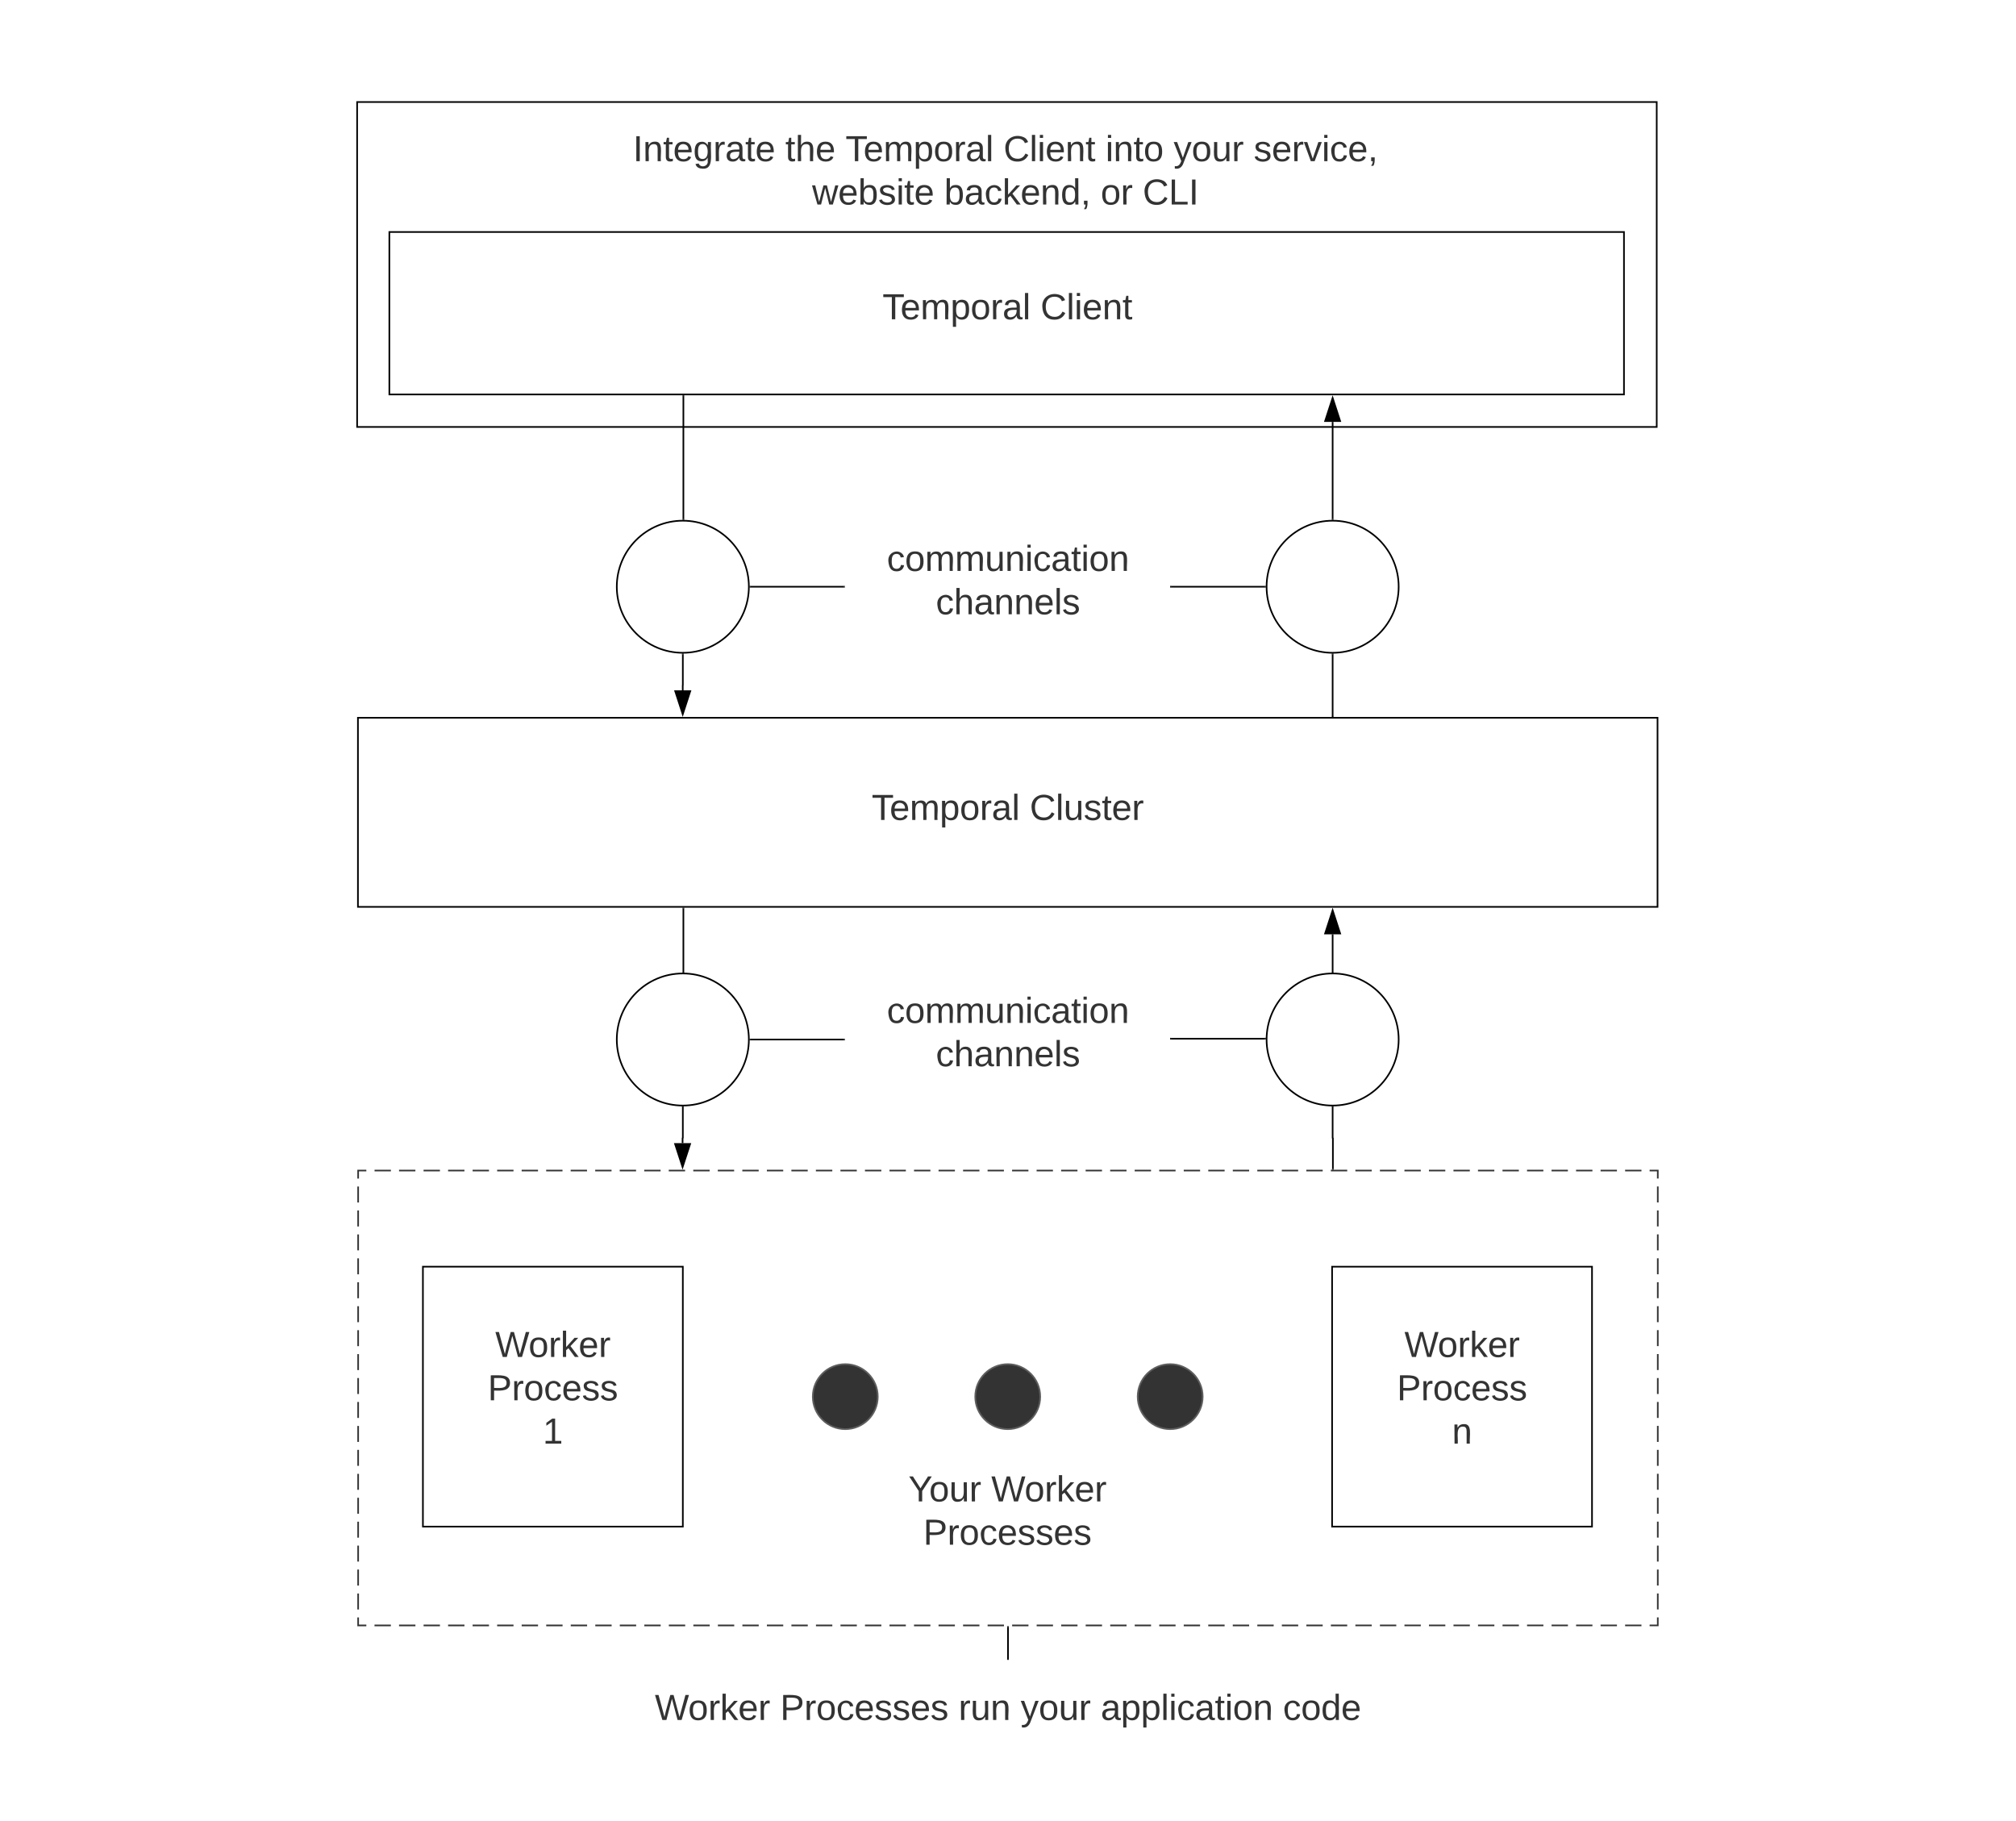 <svg xmlns="http://www.w3.org/2000/svg" xmlns:xlink="http://www.w3.org/1999/xlink" xmlns:lucid="lucid" width="1241" height="1121"><g transform="translate(-479.665 -479.5)" lucid:page-tab-id="0_0"><path d="M0 0h1870.87v2581.67H0z" fill="#fff"/><path d="M500.17 500h1200v1080h-1200z" stroke="#000" stroke-opacity="0" fill="#fff"/><path d="M700.16 1200h800v280h-800z" fill-opacity="0"/><path d="M710.23 1200h10.06m5.02 0h10.06m5.04 0h10.06m5.03 0h10.07m5.03 0h10.07m5.03 0h10.06m5.03 0h10.06m5.03 0h10.05m5.03 0h10.06m5.04 0h10.06m5.03 0h10.06m5.03 0h10.07m5.03 0h10.06m5.03 0h10.07m5.03 0h10.06m5.04 0h10.07m5.04 0h10.06m5.03 0h10.06m5.03 0H992m5.02 0h10.06m5.03 0h10.08m5.03 0h10.07m5.03 0h10.07m5.03 0h10.06m5.03 0h10.06m5.03 0h10.05m5.03 0h10.06m5.04 0h10.06m5.03 0h10.06m5.03 0h10.07m5.03 0h10.06m5.03 0h10.06m5.05 0h10.06m5.04 0h10.06m5.03 0h10.07m5.03 0h10.06m5.02 0h10.07m5.02 0h10.06m5.03 0h10.08m5.03 0h10.07m5.03 0h10.06m5.04 0h10.06m5.03 0h10.05m5.03 0h10.07m5.03 0h10.06m5.03 0h10.07m5.03 0h10.06m5.03 0h10.06m5.04 0h10.06m5.03 0h10.06m5.04 0H1475m5.04 0h10.06m5.03 0h5.03v4.9m0 4.92v9.83m0 4.9v9.84m0 4.9v9.82m0 4.92v9.82m0 4.9v9.84m0 4.9v9.83m0 4.92v9.82m0 4.9v9.84m0 4.92v9.82m0 4.92v9.82m0 4.9v9.84m0 4.9v9.83m0 4.92v9.82m0 4.9v9.83m0 4.9v9.83m0 4.92v9.82m0 4.9v9.84m0 4.9v9.84m0 4.9v4.92h-5.03m-5.03 0h-10.06m-5.03 0h-10.06m-5.03 0h-10.05m-5.03 0h-10.06m-5.04 0h-10.06m-5.03 0h-10.06m-5.03 0h-10.07m-5.03 0h-10.06m-5.03 0h-10.07m-5.03 0h-10.06m-5.04 0h-10.06m-5.04 0H1314m-5.03 0h-10.06m-5.03 0h-10.06m-5.02 0h-10.06m-5.03 0h-10.08m-5.03 0h-10.07m-5.03 0h-10.07m-5.03 0h-10.06m-5.03 0h-10.05m-5.04 0h-10.05m-5.03 0h-10.06m-5.03 0h-10.07m-5.03 0h-10.06m-5.03 0h-10.06m-5.04 0h-10.06m-5.03 0h-10.06m-5.04 0h-10.07m-5.04 0h-10.06m-5.03 0h-10.07m-5.03 0h-10.06m-5.02 0h-10.07m-5.02 0h-10.06m-5.03 0h-10.07m-5.04 0h-10.07m-5.03 0h-10.06m-5.03 0h-10.06m-5.03 0h-10.05m-5.03 0h-10.07m-5.03 0h-10.06m-5.03 0h-10.07m-5.03 0h-10.06m-5.03 0h-10.06m-5.04 0H831m-5.03 0H815.9m-5.04 0H800.8m-5.04 0H785.7m-5.03 0H770.6m-5.03 0H755.5m-5.02 0h-10.06m-5.03 0H725.3m-5.03 0h-10.07m-5.03 0h-5.04v-4.9m0-4.92v-9.83m0-4.9v-9.84m0-4.9v-9.82m0-4.92v-9.82m0-4.9v-9.84m0-4.9v-9.83m0-4.92v-9.82m0-4.9v-9.84m0-4.92v-9.82m0-4.92v-9.82m0-4.9v-9.84m0-4.9v-9.83m0-4.92v-9.82m0-4.9v-9.83m0-4.9v-9.83m0-4.92v-9.82m0-4.9v-9.84m0-4.9v-9.84m0-4.9V1200h5.04" stroke="#333" fill="none"/><path d="M699.5 542.3h800v200h-800z" stroke="#000" fill="#fff"/><path d="M719.34 622.3h760v100h-760z" stroke="#000" fill="#fff"/><use xlink:href="#a" transform="matrix(1,0,0,1,724.341,627.306) translate(298.556 48.715)"/><use xlink:href="#b" transform="matrix(1,0,0,1,724.341,627.306) translate(395.84 48.715)"/><path d="M700 921.3h800v116.4H700z" stroke="#000" fill="#fff"/><use xlink:href="#a" transform="matrix(1,0,0,1,705,926.294) translate(311.265 57.903)"/><use xlink:href="#c" transform="matrix(1,0,0,1,705,926.294) translate(408.549 57.903)"/><path d="M740 1259.17h160v160H740z" stroke="#000" fill="#fff"/><use xlink:href="#d" transform="matrix(1,0,0,1,745,1264.167) translate(39.506 50.59)"/><use xlink:href="#e" transform="matrix(1,0,0,1,745,1264.167) translate(34.907 77.257)"/><use xlink:href="#f" transform="matrix(1,0,0,1,745,1264.167) translate(68.827 103.924)"/><path d="M1300 739.2V799" stroke="#000" fill="none"/><path d="M1300 724.42l4.63 14.27h-9.27z" stroke="#000"/><path d="M1300.5 799.53l-.5-.03-.5.02V799h1z" stroke="#000" stroke-width=".05"/><path d="M1300 882.3v38" stroke="#000" fill="none"/><path d="M1300 881.8l.5-.02v.54h-1v-.54zM1300.5 920.8h-1v-.52h1z" stroke="#000" stroke-width=".05"/><path d="M1340.65 840.65c0 22.46-18.2 40.66-40.65 40.66s-40.65-18.2-40.65-40.65S1277.55 800 1300 800s40.65 18.2 40.65 40.65zM1299.67 1259.17h160v160h-160z" stroke="#000" fill="#fff"/><use xlink:href="#d" transform="matrix(1,0,0,1,1304.67,1264.167) translate(39.506 50.59)"/><use xlink:href="#e" transform="matrix(1,0,0,1,1304.67,1264.167) translate(34.907 77.257)"/><use xlink:href="#g" transform="matrix(1,0,0,1,1304.67,1264.167) translate(68.827 103.924)"/><path d="M1020 1339.17c0 11.04-8.95 20-20 20s-20-8.96-20-20c0-11.05 8.95-20 20-20s20 8.95 20 20zM1120 1339.17c0 11.04-8.95 20-20 20s-20-8.96-20-20c0-11.05 8.95-20 20-20s20 8.95 20 20zM1220 1339.17c0 11.04-8.95 20-20 20s-20-8.96-20-20c0-11.05 8.95-20 20-20s20 8.95 20 20z" stroke="#5e5e5e" fill="#333"/><path d="M856.1 546a6 6 0 0 1 6-6h472.55a6 6 0 0 1 6 6v82.36a6 6 0 0 1-6 6H862.1a6 6 0 0 1-6-6z" stroke="#000" stroke-opacity="0" stroke-width="3" fill="#fff" fill-opacity="0"/><use xlink:href="#h" transform="matrix(1,0,0,1,861.086,545) translate(8.241 33.715)"/><use xlink:href="#i" transform="matrix(1,0,0,1,861.086,545) translate(102.006 33.715)"/><use xlink:href="#j" transform="matrix(1,0,0,1,861.086,545) translate(139.043 33.715)"/><use xlink:href="#k" transform="matrix(1,0,0,1,861.086,545) translate(236.327 33.715)"/><use xlink:href="#l" transform="matrix(1,0,0,1,861.086,545) translate(299.105 33.715)"/><use xlink:href="#m" transform="matrix(1,0,0,1,861.086,545) translate(341.019 33.715)"/><use xlink:href="#n" transform="matrix(1,0,0,1,861.086,545) translate(390.34 33.715)"/><use xlink:href="#o" transform="matrix(1,0,0,1,861.086,545) translate(118.488 60.382)"/><use xlink:href="#p" transform="matrix(1,0,0,1,861.086,545) translate(199.846 60.382)"/><use xlink:href="#q" transform="matrix(1,0,0,1,861.086,545) translate(296.142 60.382)"/><use xlink:href="#r" transform="matrix(1,0,0,1,861.086,545) translate(322.006 60.382)"/><path d="M940.65 840.65c0 22.46-18.2 40.66-40.65 40.66s-40.65-18.2-40.65-40.65S877.55 800 900 800s40.65 18.2 40.65 40.65z" stroke="#000" fill="#fff"/><path d="M900.34 723.3v75.72" stroke="#000" fill="none"/><path d="M900.84 723.32h-1v-.5h1zM900.84 799.55l-.84-.05h-.16v-.5h1z" stroke="#000" stroke-width=".05"/><path d="M900 882.3v18.97a.03.03 0 0 1-.03.03.03.03 0 0 0-.03.03v3.08" stroke="#000" fill="none"/><path d="M900 881.8l.5-.02v.54h-1v-.54z" stroke="#000" stroke-width=".05"/><path d="M899.94 919.18l-4.64-14.27h9.28z" stroke="#000"/><path d="M1300 1054.58v23.1" stroke="#000" fill="none"/><path d="M1300 1039.8l4.63 14.28h-9.27z" stroke="#000"/><path d="M1300.5 1078.22l-.5-.03-.5.02v-.54h1z" stroke="#000" stroke-width=".05"/><path d="M1300 1161v18.92a.08.08 0 0 0 .08.08.08.08 0 0 1 .08.08V1199" stroke="#000" fill="none"/><path d="M1300 1160.5l.5-.02v.53h-1v-.53zM1300.66 1199.5h-1v-.5h1z" stroke="#000" stroke-width=".05"/><path d="M1340.65 1119.35c0 22.45-18.2 40.65-40.65 40.65s-40.65-18.2-40.65-40.65 18.2-40.66 40.65-40.66 40.65 18.2 40.65 40.65zM940.65 1119.35c0 22.45-18.2 40.65-40.65 40.65s-40.65-18.2-40.65-40.65 18.2-40.66 40.65-40.66 40.65 18.2 40.65 40.65z" stroke="#000" fill="#fff"/><path d="M900.34 1038.7v39" stroke="#000" fill="none"/><path d="M900.84 1038.7h-1v-.5h1zM900.84 1078.24l-.84-.05h-.16v-.5h1z" stroke="#000" stroke-width=".05"/><path d="M900 1161v18.92a.08.08 0 0 1-.08.08.08.08 0 0 0-.08.08v3.04" stroke="#000" fill="none"/><path d="M900 1160.5l.5-.02v.53h-1v-.53z" stroke="#000" stroke-width=".05"/><path d="M899.84 1197.88l-4.63-14.26h9.28z" stroke="#000"/><path d="M979.84 1383.5a6 6 0 0 1 6-6h228a6 6 0 0 1 6 6v51.33a6 6 0 0 1-6 6h-228a6 6 0 0 1-6-6z" stroke="#000" stroke-opacity="0" stroke-width="3" fill="#fff" fill-opacity="0"/><use xlink:href="#s" transform="matrix(1,0,0,1,984.835,1382.5) translate(54.012 21.153)"/><use xlink:href="#t" transform="matrix(1,0,0,1,984.835,1382.5) translate(105 21.153)"/><use xlink:href="#u" transform="matrix(1,0,0,1,984.835,1382.5) translate(63.179 47.819)"/><path d="M941.65 840.65h57.53" stroke="#000" fill="none"/><path d="M941.67 841.15h-.55l.03-.5-.02-.5h.54zM999.67 841.15h-.5v-1h.5z" stroke="#000" stroke-width=".05"/><path d="M1258.35 840.65h-57.85" stroke="#000" fill="none"/><path d="M1258.85 840.65l.02.5h-.54v-1h.55zM1200.5 841.15h-.5v-1h.5z" stroke="#000" stroke-width=".05"/><path d="M999.67 786.65a6 6 0 0 1 6-6H1194a6 6 0 0 1 6 6v108a6 6 0 0 1-6 6h-188.33a6 6 0 0 1-6-6z" stroke="#000" stroke-opacity="0" stroke-width="3" fill="#fff" fill-opacity="0"/><g><use xlink:href="#v" transform="matrix(1,0,0,1,1004.67,785.653) translate(20.932 45.278)"/><use xlink:href="#w" transform="matrix(1,0,0,1,1004.67,785.653) translate(51.086 71.944)"/></g><path d="M941.65 1119.35h57.53" stroke="#000" fill="none"/><path d="M941.67 1119.85h-.55l.03-.5-.02-.5h.54zM999.67 1119.85h-.5v-1h.5z" stroke="#000" stroke-width=".05"/><path d="M1258.38 1118.85h-57.88" stroke="#000" fill="none"/><path d="M1258.85 1119.34h-.5v-1h.56zM1200.5 1119.35h-.5v-1h.5z" stroke="#000" stroke-width=".05"/><path d="M999.67 1064.85a6 6 0 0 1 6-6H1194a6 6 0 0 1 6 6v108a6 6 0 0 1-6 6h-188.33a6 6 0 0 1-6-6z" stroke="#000" stroke-opacity="0" stroke-width="3" fill="#fff" fill-opacity="0"/><g><use xlink:href="#v" transform="matrix(1,0,0,1,1004.67,1063.847) translate(20.932 45.278)"/><use xlink:href="#w" transform="matrix(1,0,0,1,1004.67,1063.847) translate(51.086 71.944)"/></g><path d="M700.16 1507.15a6 6 0 0 1 6-6h788a6 6 0 0 1 6 6v54.67a6 6 0 0 1-6 6h-788a6 6 0 0 1-6-6z" stroke="#000" stroke-opacity="0" stroke-width="3" fill="#fff" fill-opacity="0"/><g><use xlink:href="#x" transform="matrix(1,0,0,1,705.165,1506.153) translate(177.593 32.028)"/><use xlink:href="#y" transform="matrix(1,0,0,1,705.165,1506.153) translate(254.753 32.028)"/><use xlink:href="#z" transform="matrix(1,0,0,1,705.165,1506.153) translate(364.568 32.028)"/><use xlink:href="#m" transform="matrix(1,0,0,1,705.165,1506.153) translate(402.778 32.028)"/><use xlink:href="#A" transform="matrix(1,0,0,1,705.165,1506.153) translate(452.099 32.028)"/><use xlink:href="#B" transform="matrix(1,0,0,1,705.165,1506.153) translate(564.259 32.028)"/></g><path d="M1100.16 1500.65V1481" stroke="#000" fill="none"/><path d="M1100.66 1501.15h-1v-.5h1zM1100.66 1481h-1v-.5h1z" stroke="#000" stroke-width=".05"/><defs><path fill="#333" d="M127-220V0H93v-220H8v-28h204v28h-85" id="C"/><path fill="#333" d="M100-194c63 0 86 42 84 106H49c0 40 14 67 53 68 26 1 43-12 49-29l28 8c-11 28-37 45-77 45C44 4 14-33 15-96c1-61 26-98 85-98zm52 81c6-60-76-77-97-28-3 7-6 17-6 28h103" id="D"/><path fill="#333" d="M210-169c-67 3-38 105-44 169h-31v-121c0-29-5-50-35-48C34-165 62-65 56 0H25l-1-190h30c1 10-1 24 2 32 10-44 99-50 107 0 11-21 27-35 58-36 85-2 47 119 55 194h-31v-121c0-29-5-49-35-48" id="E"/><path fill="#333" d="M115-194c55 1 70 41 70 98S169 2 115 4C84 4 66-9 55-30l1 105H24l-1-265h31l2 30c10-21 28-34 59-34zm-8 174c40 0 45-34 45-75s-6-73-45-74c-42 0-51 32-51 76 0 43 10 73 51 73" id="F"/><path fill="#333" d="M100-194c62-1 85 37 85 99 1 63-27 99-86 99S16-35 15-95c0-66 28-99 85-99zM99-20c44 1 53-31 53-75 0-43-8-75-51-75s-53 32-53 75 10 74 51 75" id="G"/><path fill="#333" d="M114-163C36-179 61-72 57 0H25l-1-190h30c1 12-1 29 2 39 6-27 23-49 58-41v29" id="H"/><path fill="#333" d="M141-36C126-15 110 5 73 4 37 3 15-17 15-53c-1-64 63-63 125-63 3-35-9-54-41-54-24 1-41 7-42 31l-33-3c5-37 33-52 76-52 45 0 72 20 72 64v82c-1 20 7 32 28 27v20c-31 9-61-2-59-35zM48-53c0 20 12 33 32 33 41-3 63-29 60-74-43 2-92-5-92 41" id="I"/><path fill="#333" d="M24 0v-261h32V0H24" id="J"/><g id="a"><use transform="matrix(0.062,0,0,0.062,0,0)" xlink:href="#C"/><use transform="matrix(0.062,0,0,0.062,11.049,0)" xlink:href="#D"/><use transform="matrix(0.062,0,0,0.062,23.395,0)" xlink:href="#E"/><use transform="matrix(0.062,0,0,0.062,41.852,0)" xlink:href="#F"/><use transform="matrix(0.062,0,0,0.062,54.198,0)" xlink:href="#G"/><use transform="matrix(0.062,0,0,0.062,66.543,0)" xlink:href="#H"/><use transform="matrix(0.062,0,0,0.062,73.889,0)" xlink:href="#I"/><use transform="matrix(0.062,0,0,0.062,86.235,0)" xlink:href="#J"/></g><path fill="#333" d="M212-179c-10-28-35-45-73-45-59 0-87 40-87 99 0 60 29 101 89 101 43 0 62-24 78-52l27 14C228-24 195 4 139 4 59 4 22-46 18-125c-6-104 99-153 187-111 19 9 31 26 39 46" id="K"/><path fill="#333" d="M24-231v-30h32v30H24zM24 0v-190h32V0H24" id="L"/><path fill="#333" d="M117-194c89-4 53 116 60 194h-32v-121c0-31-8-49-39-48C34-167 62-67 57 0H25l-1-190h30c1 10-1 24 2 32 11-22 29-35 61-36" id="M"/><path fill="#333" d="M59-47c-2 24 18 29 38 22v24C64 9 27 4 27-40v-127H5v-23h24l9-43h21v43h35v23H59v120" id="N"/><g id="b"><use transform="matrix(0.062,0,0,0.062,0,0)" xlink:href="#K"/><use transform="matrix(0.062,0,0,0.062,15.988,0)" xlink:href="#J"/><use transform="matrix(0.062,0,0,0.062,20.864,0)" xlink:href="#L"/><use transform="matrix(0.062,0,0,0.062,25.741,0)" xlink:href="#D"/><use transform="matrix(0.062,0,0,0.062,38.086,0)" xlink:href="#M"/><use transform="matrix(0.062,0,0,0.062,50.432,0)" xlink:href="#N"/></g><path fill="#333" d="M84 4C-5 8 30-112 23-190h32v120c0 31 7 50 39 49 72-2 45-101 50-169h31l1 190h-30c-1-10 1-25-2-33-11 22-28 36-60 37" id="O"/><path fill="#333" d="M135-143c-3-34-86-38-87 0 15 53 115 12 119 90S17 21 10-45l28-5c4 36 97 45 98 0-10-56-113-15-118-90-4-57 82-63 122-42 12 7 21 19 24 35" id="P"/><g id="c"><use transform="matrix(0.062,0,0,0.062,0,0)" xlink:href="#K"/><use transform="matrix(0.062,0,0,0.062,15.988,0)" xlink:href="#J"/><use transform="matrix(0.062,0,0,0.062,20.864,0)" xlink:href="#O"/><use transform="matrix(0.062,0,0,0.062,33.21,0)" xlink:href="#P"/><use transform="matrix(0.062,0,0,0.062,44.321,0)" xlink:href="#N"/><use transform="matrix(0.062,0,0,0.062,50.494,0)" xlink:href="#D"/><use transform="matrix(0.062,0,0,0.062,62.84,0)" xlink:href="#H"/></g><path fill="#333" d="M266 0h-40l-56-210L115 0H75L2-248h35L96-30l15-64 43-154h32l59 218 59-218h35" id="Q"/><path fill="#333" d="M143 0L79-87 56-68V0H24v-261h32v163l83-92h37l-77 82L181 0h-38" id="R"/><g id="d"><use transform="matrix(0.062,0,0,0.062,0,0)" xlink:href="#Q"/><use transform="matrix(0.062,0,0,0.062,20.494,0)" xlink:href="#G"/><use transform="matrix(0.062,0,0,0.062,32.84,0)" xlink:href="#H"/><use transform="matrix(0.062,0,0,0.062,40.185,0)" xlink:href="#R"/><use transform="matrix(0.062,0,0,0.062,51.296,0)" xlink:href="#D"/><use transform="matrix(0.062,0,0,0.062,63.642,0)" xlink:href="#H"/></g><path fill="#333" d="M30-248c87 1 191-15 191 75 0 78-77 80-158 76V0H30v-248zm33 125c57 0 124 11 124-50 0-59-68-47-124-48v98" id="S"/><path fill="#333" d="M96-169c-40 0-48 33-48 73s9 75 48 75c24 0 41-14 43-38l32 2c-6 37-31 61-74 61-59 0-76-41-82-99-10-93 101-131 147-64 4 7 5 14 7 22l-32 3c-4-21-16-35-41-35" id="T"/><g id="e"><use transform="matrix(0.062,0,0,0.062,0,0)" xlink:href="#S"/><use transform="matrix(0.062,0,0,0.062,14.815,0)" xlink:href="#H"/><use transform="matrix(0.062,0,0,0.062,22.16,0)" xlink:href="#G"/><use transform="matrix(0.062,0,0,0.062,34.506,0)" xlink:href="#T"/><use transform="matrix(0.062,0,0,0.062,45.617,0)" xlink:href="#D"/><use transform="matrix(0.062,0,0,0.062,57.963,0)" xlink:href="#P"/><use transform="matrix(0.062,0,0,0.062,69.074,0)" xlink:href="#P"/></g><path fill="#333" d="M27 0v-27h64v-190l-56 39v-29l58-41h29v221h61V0H27" id="U"/><use transform="matrix(0.062,0,0,0.062,0,0)" xlink:href="#U" id="f"/><use transform="matrix(0.062,0,0,0.062,0,0)" xlink:href="#M" id="g"/><path fill="#333" d="M33 0v-248h34V0H33" id="V"/><path fill="#333" d="M177-190C167-65 218 103 67 71c-23-6-38-20-44-43l32-5c15 47 100 32 89-28v-30C133-14 115 1 83 1 29 1 15-40 15-95c0-56 16-97 71-98 29-1 48 16 59 35 1-10 0-23 2-32h30zM94-22c36 0 50-32 50-73 0-42-14-75-50-75-39 0-46 34-46 75s6 73 46 73" id="W"/><g id="h"><use transform="matrix(0.062,0,0,0.062,0,0)" xlink:href="#V"/><use transform="matrix(0.062,0,0,0.062,6.173,0)" xlink:href="#M"/><use transform="matrix(0.062,0,0,0.062,18.519,0)" xlink:href="#N"/><use transform="matrix(0.062,0,0,0.062,24.691,0)" xlink:href="#D"/><use transform="matrix(0.062,0,0,0.062,37.037,0)" xlink:href="#W"/><use transform="matrix(0.062,0,0,0.062,49.383,0)" xlink:href="#H"/><use transform="matrix(0.062,0,0,0.062,56.728,0)" xlink:href="#I"/><use transform="matrix(0.062,0,0,0.062,69.074,0)" xlink:href="#N"/><use transform="matrix(0.062,0,0,0.062,75.247,0)" xlink:href="#D"/></g><path fill="#333" d="M106-169C34-169 62-67 57 0H25v-261h32l-1 103c12-21 28-36 61-36 89 0 53 116 60 194h-32v-121c2-32-8-49-39-48" id="X"/><g id="i"><use transform="matrix(0.062,0,0,0.062,0,0)" xlink:href="#N"/><use transform="matrix(0.062,0,0,0.062,6.173,0)" xlink:href="#X"/><use transform="matrix(0.062,0,0,0.062,18.519,0)" xlink:href="#D"/></g><g id="j"><use transform="matrix(0.062,0,0,0.062,0,0)" xlink:href="#C"/><use transform="matrix(0.062,0,0,0.062,11.049,0)" xlink:href="#D"/><use transform="matrix(0.062,0,0,0.062,23.395,0)" xlink:href="#E"/><use transform="matrix(0.062,0,0,0.062,41.852,0)" xlink:href="#F"/><use transform="matrix(0.062,0,0,0.062,54.198,0)" xlink:href="#G"/><use transform="matrix(0.062,0,0,0.062,66.543,0)" xlink:href="#H"/><use transform="matrix(0.062,0,0,0.062,73.889,0)" xlink:href="#I"/><use transform="matrix(0.062,0,0,0.062,86.235,0)" xlink:href="#J"/></g><g id="k"><use transform="matrix(0.062,0,0,0.062,0,0)" xlink:href="#K"/><use transform="matrix(0.062,0,0,0.062,15.988,0)" xlink:href="#J"/><use transform="matrix(0.062,0,0,0.062,20.864,0)" xlink:href="#L"/><use transform="matrix(0.062,0,0,0.062,25.741,0)" xlink:href="#D"/><use transform="matrix(0.062,0,0,0.062,38.086,0)" xlink:href="#M"/><use transform="matrix(0.062,0,0,0.062,50.432,0)" xlink:href="#N"/></g><g id="l"><use transform="matrix(0.062,0,0,0.062,0,0)" xlink:href="#L"/><use transform="matrix(0.062,0,0,0.062,4.877,0)" xlink:href="#M"/><use transform="matrix(0.062,0,0,0.062,17.222,0)" xlink:href="#N"/><use transform="matrix(0.062,0,0,0.062,23.395,0)" xlink:href="#G"/></g><path fill="#333" d="M179-190L93 31C79 59 56 82 12 73V49c39 6 53-20 64-50L1-190h34L92-34l54-156h33" id="Y"/><g id="m"><use transform="matrix(0.062,0,0,0.062,0,0)" xlink:href="#Y"/><use transform="matrix(0.062,0,0,0.062,11.111,0)" xlink:href="#G"/><use transform="matrix(0.062,0,0,0.062,23.457,0)" xlink:href="#O"/><use transform="matrix(0.062,0,0,0.062,35.802,0)" xlink:href="#H"/></g><path fill="#333" d="M108 0H70L1-190h34L89-25l56-165h34" id="Z"/><path fill="#333" d="M68-38c1 34 0 65-14 84H32c9-13 17-26 17-46H33v-38h35" id="aa"/><g id="n"><use transform="matrix(0.062,0,0,0.062,0,0)" xlink:href="#P"/><use transform="matrix(0.062,0,0,0.062,11.111,0)" xlink:href="#D"/><use transform="matrix(0.062,0,0,0.062,23.457,0)" xlink:href="#H"/><use transform="matrix(0.062,0,0,0.062,30.802,0)" xlink:href="#Z"/><use transform="matrix(0.062,0,0,0.062,41.914,0)" xlink:href="#L"/><use transform="matrix(0.062,0,0,0.062,46.79,0)" xlink:href="#T"/><use transform="matrix(0.062,0,0,0.062,57.901,0)" xlink:href="#D"/><use transform="matrix(0.062,0,0,0.062,70.247,0)" xlink:href="#aa"/></g><path fill="#333" d="M206 0h-36l-40-164L89 0H53L-1-190h32L70-26l43-164h34l41 164 42-164h31" id="ab"/><path fill="#333" d="M115-194c53 0 69 39 70 98 0 66-23 100-70 100C84 3 66-7 56-30L54 0H23l1-261h32v101c10-23 28-34 59-34zm-8 174c40 0 45-34 45-75 0-40-5-75-45-74-42 0-51 32-51 76 0 43 10 73 51 73" id="ac"/><g id="o"><use transform="matrix(0.062,0,0,0.062,0,0)" xlink:href="#ab"/><use transform="matrix(0.062,0,0,0.062,15.988,0)" xlink:href="#D"/><use transform="matrix(0.062,0,0,0.062,28.333,0)" xlink:href="#ac"/><use transform="matrix(0.062,0,0,0.062,40.679,0)" xlink:href="#P"/><use transform="matrix(0.062,0,0,0.062,51.79,0)" xlink:href="#L"/><use transform="matrix(0.062,0,0,0.062,56.667,0)" xlink:href="#N"/><use transform="matrix(0.062,0,0,0.062,62.84,0)" xlink:href="#D"/></g><path fill="#333" d="M85-194c31 0 48 13 60 33l-1-100h32l1 261h-30c-2-10 0-23-3-31C134-8 116 4 85 4 32 4 16-35 15-94c0-66 23-100 70-100zm9 24c-40 0-46 34-46 75 0 40 6 74 45 74 42 0 51-32 51-76 0-42-9-74-50-73" id="ad"/><g id="p"><use transform="matrix(0.062,0,0,0.062,0,0)" xlink:href="#ac"/><use transform="matrix(0.062,0,0,0.062,12.346,0)" xlink:href="#I"/><use transform="matrix(0.062,0,0,0.062,24.691,0)" xlink:href="#T"/><use transform="matrix(0.062,0,0,0.062,35.802,0)" xlink:href="#R"/><use transform="matrix(0.062,0,0,0.062,46.914,0)" xlink:href="#D"/><use transform="matrix(0.062,0,0,0.062,59.259,0)" xlink:href="#M"/><use transform="matrix(0.062,0,0,0.062,71.605,0)" xlink:href="#ad"/><use transform="matrix(0.062,0,0,0.062,83.951,0)" xlink:href="#aa"/></g><g id="q"><use transform="matrix(0.062,0,0,0.062,0,0)" xlink:href="#G"/><use transform="matrix(0.062,0,0,0.062,12.346,0)" xlink:href="#H"/></g><path fill="#333" d="M30 0v-248h33v221h125V0H30" id="ae"/><g id="r"><use transform="matrix(0.062,0,0,0.062,0,0)" xlink:href="#K"/><use transform="matrix(0.062,0,0,0.062,15.988,0)" xlink:href="#ae"/><use transform="matrix(0.062,0,0,0.062,28.333,0)" xlink:href="#V"/></g><path fill="#333" d="M137-103V0h-34v-103L8-248h37l75 118 75-118h37" id="af"/><g id="s"><use transform="matrix(0.062,0,0,0.062,0,0)" xlink:href="#af"/><use transform="matrix(0.062,0,0,0.062,12.778,0)" xlink:href="#G"/><use transform="matrix(0.062,0,0,0.062,25.123,0)" xlink:href="#O"/><use transform="matrix(0.062,0,0,0.062,37.469,0)" xlink:href="#H"/></g><g id="t"><use transform="matrix(0.062,0,0,0.062,0,0)" xlink:href="#Q"/><use transform="matrix(0.062,0,0,0.062,20.494,0)" xlink:href="#G"/><use transform="matrix(0.062,0,0,0.062,32.84,0)" xlink:href="#H"/><use transform="matrix(0.062,0,0,0.062,40.185,0)" xlink:href="#R"/><use transform="matrix(0.062,0,0,0.062,51.296,0)" xlink:href="#D"/><use transform="matrix(0.062,0,0,0.062,63.642,0)" xlink:href="#H"/></g><g id="u"><use transform="matrix(0.062,0,0,0.062,0,0)" xlink:href="#S"/><use transform="matrix(0.062,0,0,0.062,14.815,0)" xlink:href="#H"/><use transform="matrix(0.062,0,0,0.062,22.16,0)" xlink:href="#G"/><use transform="matrix(0.062,0,0,0.062,34.506,0)" xlink:href="#T"/><use transform="matrix(0.062,0,0,0.062,45.617,0)" xlink:href="#D"/><use transform="matrix(0.062,0,0,0.062,57.963,0)" xlink:href="#P"/><use transform="matrix(0.062,0,0,0.062,69.074,0)" xlink:href="#P"/><use transform="matrix(0.062,0,0,0.062,80.185,0)" xlink:href="#D"/><use transform="matrix(0.062,0,0,0.062,92.531,0)" xlink:href="#P"/></g><g id="v"><use transform="matrix(0.062,0,0,0.062,0,0)" xlink:href="#T"/><use transform="matrix(0.062,0,0,0.062,11.111,0)" xlink:href="#G"/><use transform="matrix(0.062,0,0,0.062,23.457,0)" xlink:href="#E"/><use transform="matrix(0.062,0,0,0.062,41.914,0)" xlink:href="#E"/><use transform="matrix(0.062,0,0,0.062,60.37,0)" xlink:href="#O"/><use transform="matrix(0.062,0,0,0.062,72.716,0)" xlink:href="#M"/><use transform="matrix(0.062,0,0,0.062,85.062,0)" xlink:href="#L"/><use transform="matrix(0.062,0,0,0.062,89.938,0)" xlink:href="#T"/><use transform="matrix(0.062,0,0,0.062,101.049,0)" xlink:href="#I"/><use transform="matrix(0.062,0,0,0.062,113.395,0)" xlink:href="#N"/><use transform="matrix(0.062,0,0,0.062,119.568,0)" xlink:href="#L"/><use transform="matrix(0.062,0,0,0.062,124.444,0)" xlink:href="#G"/><use transform="matrix(0.062,0,0,0.062,136.79,0)" xlink:href="#M"/></g><g id="w"><use transform="matrix(0.062,0,0,0.062,0,0)" xlink:href="#T"/><use transform="matrix(0.062,0,0,0.062,11.111,0)" xlink:href="#X"/><use transform="matrix(0.062,0,0,0.062,23.457,0)" xlink:href="#I"/><use transform="matrix(0.062,0,0,0.062,35.802,0)" xlink:href="#M"/><use transform="matrix(0.062,0,0,0.062,48.148,0)" xlink:href="#M"/><use transform="matrix(0.062,0,0,0.062,60.494,0)" xlink:href="#D"/><use transform="matrix(0.062,0,0,0.062,72.84,0)" xlink:href="#J"/><use transform="matrix(0.062,0,0,0.062,77.716,0)" xlink:href="#P"/></g><g id="x"><use transform="matrix(0.062,0,0,0.062,0,0)" xlink:href="#Q"/><use transform="matrix(0.062,0,0,0.062,20.494,0)" xlink:href="#G"/><use transform="matrix(0.062,0,0,0.062,32.84,0)" xlink:href="#H"/><use transform="matrix(0.062,0,0,0.062,40.185,0)" xlink:href="#R"/><use transform="matrix(0.062,0,0,0.062,51.296,0)" xlink:href="#D"/><use transform="matrix(0.062,0,0,0.062,63.642,0)" xlink:href="#H"/></g><g id="y"><use transform="matrix(0.062,0,0,0.062,0,0)" xlink:href="#S"/><use transform="matrix(0.062,0,0,0.062,14.815,0)" xlink:href="#H"/><use transform="matrix(0.062,0,0,0.062,22.16,0)" xlink:href="#G"/><use transform="matrix(0.062,0,0,0.062,34.506,0)" xlink:href="#T"/><use transform="matrix(0.062,0,0,0.062,45.617,0)" xlink:href="#D"/><use transform="matrix(0.062,0,0,0.062,57.963,0)" xlink:href="#P"/><use transform="matrix(0.062,0,0,0.062,69.074,0)" xlink:href="#P"/><use transform="matrix(0.062,0,0,0.062,80.185,0)" xlink:href="#D"/><use transform="matrix(0.062,0,0,0.062,92.531,0)" xlink:href="#P"/></g><g id="z"><use transform="matrix(0.062,0,0,0.062,0,0)" xlink:href="#H"/><use transform="matrix(0.062,0,0,0.062,7.346,0)" xlink:href="#O"/><use transform="matrix(0.062,0,0,0.062,19.691,0)" xlink:href="#M"/></g><g id="A"><use transform="matrix(0.062,0,0,0.062,0,0)" xlink:href="#I"/><use transform="matrix(0.062,0,0,0.062,12.346,0)" xlink:href="#F"/><use transform="matrix(0.062,0,0,0.062,24.691,0)" xlink:href="#F"/><use transform="matrix(0.062,0,0,0.062,37.037,0)" xlink:href="#J"/><use transform="matrix(0.062,0,0,0.062,41.914,0)" xlink:href="#L"/><use transform="matrix(0.062,0,0,0.062,46.79,0)" xlink:href="#T"/><use transform="matrix(0.062,0,0,0.062,57.901,0)" xlink:href="#I"/><use transform="matrix(0.062,0,0,0.062,70.247,0)" xlink:href="#N"/><use transform="matrix(0.062,0,0,0.062,76.42,0)" xlink:href="#L"/><use transform="matrix(0.062,0,0,0.062,81.296,0)" xlink:href="#G"/><use transform="matrix(0.062,0,0,0.062,93.642,0)" xlink:href="#M"/></g><g id="B"><use transform="matrix(0.062,0,0,0.062,0,0)" xlink:href="#T"/><use transform="matrix(0.062,0,0,0.062,11.111,0)" xlink:href="#G"/><use transform="matrix(0.062,0,0,0.062,23.457,0)" xlink:href="#ad"/><use transform="matrix(0.062,0,0,0.062,35.802,0)" xlink:href="#D"/></g></defs></g></svg>